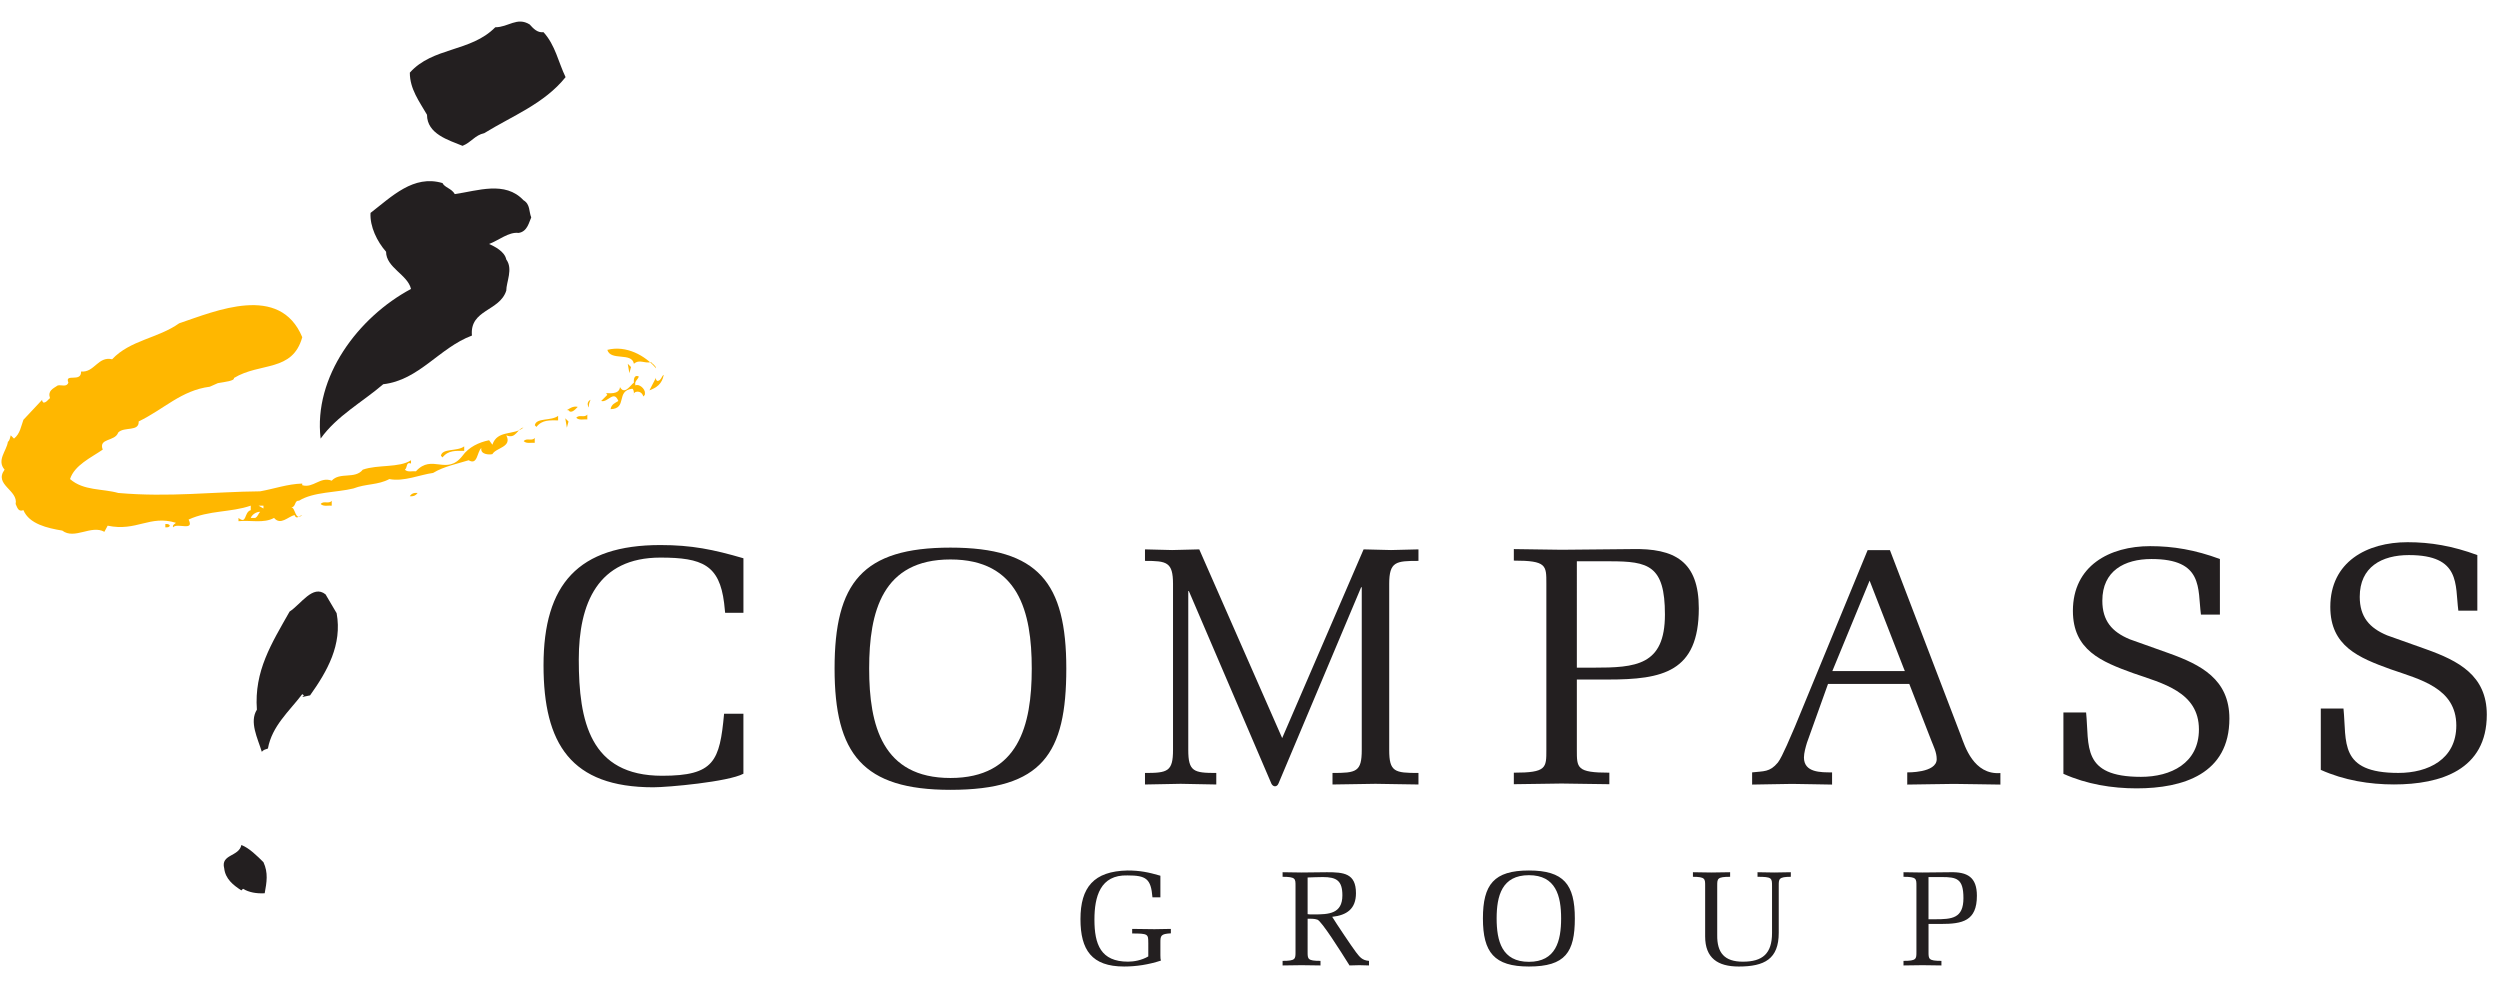 <?xml version="1.0" encoding="utf-8"?>
<!-- Generator: Adobe Illustrator 13.0.2, SVG Export Plug-In  -->
<!DOCTYPE svg PUBLIC "-//W3C//DTD SVG 1.1//EN" "http://www.w3.org/Graphics/SVG/1.1/DTD/svg11.dtd">
<svg version="1.1"
	 xmlns="http://www.w3.org/2000/svg" xmlns:xlink="http://www.w3.org/1999/xlink" xmlns:a="http://ns.adobe.com/AdobeSVGViewerExtensions/3.0/"
	 x="0px" y="0px" width="107px" height="42px" viewBox="-0.064 -0.923 107 42" enable-background="new -0.064 -0.923 107 42"
	 xml:space="preserve">
<defs>
</defs>
<path fill="#231F20" d="M23.198,0.454c0.509,0.56,0.632,1.277,0.945,1.925c-0.91,1.138-2.292,1.663-3.482,2.398
	c-0.402,0.087-0.543,0.385-0.928,0.542c-0.595-0.245-1.521-0.507-1.521-1.33c-0.333-0.577-0.735-1.102-0.735-1.802
	c0.98-1.103,2.607-0.875,3.657-1.943c0.56,0,0.928-0.455,1.47-0.122C22.762,0.297,22.937,0.489,23.198,0.454"/>
<path fill="#231F20" d="M19.401,7.384c0.98-0.14,2.152-0.578,2.94,0.263c0.297,0.175,0.228,0.49,0.332,0.735
	c-0.087,0.174-0.157,0.612-0.542,0.664c-0.42-0.052-0.841,0.315-1.261,0.473c0.228,0.105,0.665,0.315,0.735,0.665
	c0.298,0.403,0,0.963,0,1.33c-0.28,0.892-1.575,0.805-1.47,1.925c-1.4,0.525-2.258,1.907-3.797,2.083
	c-0.894,0.769-1.979,1.347-2.679,2.327c-0.314-2.643,1.61-5.198,3.868-6.405c-0.141-0.613-1.067-0.91-1.067-1.593
	c-0.386-0.437-0.7-1.084-0.665-1.662c0.91-0.7,1.837-1.645,3.08-1.277C18.965,7.104,19.262,7.139,19.401,7.384"/>
<path fill="#FFB700" d="M28.012,14.839c0-0.105-0.141-0.175-0.21-0.263c-0.298,0.071-0.49-0.14-0.735,0.071
	c-0.088-0.508-0.997-0.106-1.137-0.596C26.734,13.842,27.557,14.296,28.012,14.839"/>
<polyline fill="#FFB700" points="26.873,15.049 26.804,14.647 26.944,14.786 26.873,15.049 "/>
<path fill="#FFB700" d="M28.344,15.119c-0.069,0.403-0.332,0.56-0.612,0.665l0.28-0.543c-0.019,0.07,0.018,0.105,0.052,0.141
	C28.238,15.382,28.257,15.154,28.344,15.119"/>
<path fill="#FFB700" d="M27.276,15.189c-0.018,0.122-0.21,0.21-0.14,0.385c0.14-0.088,0.42,0.14,0.402,0.332
	c0.018,0.071-0.035,0.106-0.07,0.14c-0.034-0.14-0.157-0.245-0.332-0.192l-0.07,0.052c-0.017,0.333,0.052-0.157-0.07-0.192
	c-0.717,0.087-0.192,0.857-0.927,0.875c0.034-0.21,0.192-0.263,0.332-0.35c-0.192-0.49-0.455,0.087-0.735,0l0.264-0.262
	l-0.053-0.071c0.069-0.017,0.56,0.088,0.595-0.262c0.192,0.35,0.438-0.07,0.595-0.192C27.05,15.311,27.084,15.101,27.276,15.189"/>
<path fill="#FFB700" d="M25.142,16.519c-0.087-0.122-0.07-0.262,0.07-0.333C25.177,16.274,25.123,16.379,25.142,16.519"/>
<path fill="#FFB700" d="M19.804,18.374c-0.351,0-0.683-0.035-0.927,0.28l-0.07-0.07c0.053-0.332,0.7-0.175,0.997-0.403V18.374"/>
<path fill="#FFB700" d="M17.809,20.176c-0.087,0.123-0.209,0.158-0.332,0.14C17.547,20.194,17.669,20.159,17.809,20.176"/>
<g>
	<g>
		<path fill="#FFB700" d="M14.134,20.719c-0.141-0.017-0.351,0.052-0.473-0.07c0.122-0.158,0.351,0.017,0.473-0.14V20.719"/>
		<g>
			<g>
				<path fill="#FFB700" d="M12.873,13.509c-0.418,1.505-1.805,1.065-2.925,1.747c0.035,0.123-0.39,0.167-0.687,0.219l-0.344,0.153
					c-1.226,0.158-1.959,0.961-3.045,1.486c0.019,0.455-0.611,0.21-0.875,0.473c-0.14,0.402-0.856,0.227-0.664,0.734
					c-0.508,0.35-1.207,0.665-1.399,1.26c0.577,0.508,1.382,0.403,2.063,0.595c2.188,0.193,4.061-0.052,6.073-0.07
					c0.595-0.105,1.172-0.315,1.802-0.332v0.07c0.474,0.14,0.771-0.385,1.261-0.193c0.35-0.385,0.998-0.052,1.331-0.472
					c0.646-0.228,1.557-0.07,2.064-0.403v0.14c-0.228-0.087-0.141,0.176-0.263,0.263c0.122,0.122,0.315,0.052,0.473,0.07
					c0.699-0.77,1.313,0.21,1.994-0.665c0.263-0.368,0.7-0.577,1.138-0.665l0.141,0.192c0.21-0.647,0.927-0.385,1.33-0.735
					c-0.28,0.053-0.315,0.508-0.735,0.333c0.262,0.507-0.438,0.525-0.595,0.805c-0.141,0.035-0.525,0.017-0.473-0.262
					c-0.192,0.174-0.157,0.752-0.543,0.524c-0.437,0.14-1.067,0.263-1.522,0.543c-0.542,0.07-1.259,0.385-1.872,0.262
					c-0.49,0.263-0.998,0.193-1.54,0.403c-0.7,0.175-1.715,0.14-2.328,0.525c-0.21-0.018-0.122,0.28-0.332,0.28
					c0.192,0.017,0.157,0.612,0.472,0.332c-0.14,0.035-0.243,0.21-0.332,0c-0.279,0.071-0.595,0.455-0.875,0.123
					c-0.438,0.245-1.015,0.087-1.522,0.14v-0.14c0.368,0.297,0.228-0.245,0.525-0.333v-0.192c-0.857,0.297-1.785,0.192-2.66,0.595
					c0.263,0.525-0.49,0.122-0.665,0.332c-0.034-0.105,0.07-0.14,0.123-0.192c-1.12-0.35-1.681,0.385-2.923,0.122l-0.14,0.263
					c-0.561-0.315-1.277,0.35-1.803-0.053c-0.63-0.105-1.417-0.28-1.662-0.875c-0.228,0.088-0.263-0.122-0.333-0.262
					c0.122-0.595-0.945-0.823-0.473-1.47c-0.35-0.403,0.088-0.805,0.141-1.19c0.087-0.07,0.087-0.175,0.122-0.28l0.14,0.14
					c0.264-0.21,0.299-0.525,0.403-0.805l0.804-0.858c-0.017,0.053,0.019,0.088,0.054,0.123c0.122,0,0.191-0.123,0.279-0.192
					c-0.104-0.316,0.122-0.403,0.333-0.543c0.157-0.035,0.385,0.087,0.454-0.122c-0.174-0.421,0.562,0.017,0.543-0.473
					c0.577,0.052,0.717-0.665,1.33-0.525c0.771-0.823,1.96-0.893,2.87-1.54C9.164,12.389,11.911,11.199,12.873,13.509
					 M11.212,20.719h-0.21l0.21,0.122V20.719z M10.669,21.244h0.192c0.123-0.07,0.123-0.175,0.21-0.263
					C10.896,20.981,10.722,21.104,10.669,21.244z"/>
			</g>
		</g>
	</g>
</g>
<path fill="#FFB700" d="M7.205,21.576c-0.036,0.088-0.141,0.07-0.193,0.07v-0.14C7.064,21.506,7.169,21.489,7.205,21.576"/>
<path fill="#FFB700" d="M24.664,16.491c-0.105,0.105-0.28,0.315-0.402,0.14h-0.07C24.297,16.579,24.453,16.439,24.664,16.491"/>
<path fill="#231F20" d="M14.344,25.322c0.246,1.347-0.402,2.484-1.137,3.517l-0.334,0.07l0.071-0.07l-0.071-0.052
	c-0.576,0.752-1.295,1.365-1.47,2.327c-0.104,0.035-0.191,0.052-0.262,0.14c-0.175-0.578-0.543-1.277-0.21-1.802
	c-0.122-1.663,0.63-2.835,1.4-4.2c0.489-0.316,0.996-1.173,1.539-0.736L14.344,25.322"/>
<path fill="#231F20" d="M11.212,35.979c0.21,0.455,0.14,0.858,0.053,1.33c-0.351,0.018-0.666-0.035-0.928-0.192l-0.07,0.069
	c-0.351-0.227-0.683-0.489-0.735-0.944c-0.158-0.613,0.63-0.49,0.735-0.998C10.599,35.367,10.948,35.717,11.212,35.979"/>
<path fill="#231F20" d="M31.754,29.626v2.567c-0.653,0.348-3.234,0.58-3.857,0.58c-3.523,0-4.698-1.856-4.698-5.22
	c0-3.48,1.493-5.148,5.003-5.148c1.333,0,2.262,0.189,3.553,0.566v2.335h-0.783l-0.044-0.421c-0.203-1.624-0.929-1.943-2.726-1.943
	c-2.683,0-3.494,1.957-3.494,4.364c0,2.639,0.479,4.974,3.566,4.974c2.233,0,2.465-0.624,2.653-2.654H31.754"/>
<path fill="#231F20" d="M35.656,27.691c0-3.668,1.189-5.176,4.959-5.176c3.771,0,4.959,1.508,4.959,5.176
	c0,3.64-1.015,5.191-4.959,5.191C36.86,32.882,35.656,31.345,35.656,27.691 M37.136,27.691c0,2.436,0.565,4.684,3.479,4.684
	s3.48-2.248,3.48-4.684c0-2.437-0.566-4.669-3.48-4.669S37.136,25.255,37.136,27.691z"/>
<path fill="#231F20" d="M58.218,24.213h-0.026l-3.536,8.396c-0.064,0.16-0.222,0.16-0.301,0.015l-3.536-8.25h-0.025v6.8
	c0,0.928,0.234,0.986,1.199,0.986v0.493c-0.508-0.014-1.017-0.014-1.525-0.029c-0.51,0.015-1.019,0.015-1.527,0.029v-0.493
	c0.966,0,1.2-0.058,1.2-0.986v-7.105c0-0.942-0.274-0.986-1.2-0.986v-0.493c0.393,0.015,0.771,0.015,1.162,0.029
	c0.391-0.014,0.77-0.014,1.161-0.029l3.549,8.077l3.485-8.077c0.391,0.015,0.783,0.015,1.174,0.029
	c0.392-0.014,0.783-0.014,1.174-0.029v0.493c-0.965,0-1.252,0.029-1.252,0.986v7.105c0,0.943,0.235,0.986,1.252,0.986v0.493
	c-0.613-0.014-1.226-0.014-1.839-0.029c-0.614,0.015-1.228,0.015-1.84,0.029v-0.493c1.017,0,1.252-0.043,1.252-0.986V24.213"/>
<path fill="#231F20" d="M67.425,31.162c0,0.783-0.016,0.986,1.391,0.986v0.493c-0.681-0.014-1.362-0.014-2.044-0.029
	c-0.681,0.015-1.363,0.015-2.044,0.029v-0.493c1.406,0,1.392-0.203,1.392-0.986v-7.105c0-0.783,0.015-0.986-1.392-0.986v-0.493
	c0.681,0.015,1.363,0.015,2.044,0.029c1.001-0.014,2.001-0.014,3.002-0.029c1.841-0.043,2.871,0.522,2.871,2.538
	c0,2.726-1.552,3.045-3.886,3.045h-1.334V31.162 M67.425,27.653h0.71c1.813,0,3.06-0.087,3.06-2.276c0-2.103-0.711-2.277-2.35-2.277
	h-1.42V27.653z"/>
<path fill="#231F20" d="M80.825,22.623l3.046,7.96c0.158,0.421,0.535,1.668,1.682,1.581v0.493c-0.667-0.015-1.32-0.015-1.986-0.029
	c-0.667,0.014-1.334,0.014-2.001,0.029v-0.522c0,0,1.261,0.029,1.261-0.566c0-0.29-0.13-0.536-0.231-0.797l-0.942-2.422h-3.479
	l-0.899,2.509c-0.058,0.188-0.131,0.449-0.131,0.638c0,0.652,0.725,0.638,1.204,0.638v0.522c-0.566-0.015-1.146-0.015-1.712-0.029
	c-0.565,0.014-1.146,0.014-1.71,0.029v-0.522c0.491-0.058,0.754,0,1.102-0.421c0.188-0.232,0.595-1.232,0.724-1.522l3.118-7.569
	H80.825 M81.405,27.654l-1.45-3.726l-1.595,3.871h3.104L81.405,27.654z"/>
<path fill="#231F20" d="M92.759,27.034c1.377,0.493,2.595,1.116,2.595,2.798c0,2.364-1.971,2.987-3.972,2.987
	c-1.045,0-2.132-0.174-3.132-0.623v-2.625h0.971c0.145,1.421-0.217,2.755,2.349,2.755c1.276,0,2.48-0.58,2.48-2.03
	c0-1.61-1.567-1.972-2.813-2.407c-1.363-0.493-2.581-0.986-2.581-2.668c0-1.928,1.566-2.769,3.307-2.769
	c0.985,0,1.928,0.159,2.985,0.551v2.378h-0.812c-0.145-1.117,0.117-2.378-2.116-2.378c-1.16,0-2.104,0.507-2.104,1.783
	c0,0.856,0.406,1.334,1.176,1.653L92.759,27.034"/>
<path fill="#231F20" d="M103.775,26.865c1.378,0.493,2.596,1.117,2.596,2.799c0,2.363-1.972,2.987-3.973,2.987
	c-1.045,0-2.132-0.174-3.132-0.624v-2.624h0.971c0.146,1.421-0.217,2.755,2.35,2.755c1.275,0,2.479-0.58,2.479-2.03
	c0-1.61-1.565-1.972-2.812-2.407c-1.364-0.493-2.581-0.986-2.581-2.668c0-1.929,1.564-2.77,3.306-2.77
	c0.986,0,1.928,0.16,2.987,0.551v2.378h-0.813c-0.145-1.116,0.116-2.378-2.117-2.378c-1.161,0-2.103,0.508-2.103,1.784
	c0,0.855,0.406,1.334,1.175,1.653L103.775,26.865"/>
<path fill="#231F20" d="M49.082,39.427c0-0.368-0.006-0.397-0.689-0.397v-0.196c0.414,0.006,0.684,0.006,0.954,0.012
	c0.271-0.006,0.541-0.006,0.702-0.012v0.19c-0.438,0.022-0.448,0.104-0.448,0.403v0.534c0,0.115,0.005,0.173,0.022,0.23
	c-0.529,0.172-1.053,0.253-1.575,0.253c-1.386,0-1.868-0.707-1.868-2.029c0-1.357,0.568-2.052,2.012-2.081
	c0.529,0,0.897,0.074,1.409,0.224v0.925h-0.34c-0.063-0.799-0.271-0.938-1.069-0.938c-1.167-0.034-1.414,0.909-1.414,1.892
	c0,1.063,0.271,1.799,1.438,1.799c0.247,0,0.581-0.057,0.867-0.224V39.427"/>
<path fill="#231F20" d="M55.902,39.812c0,0.31-0.006,0.39,0.551,0.39v0.196c-0.27-0.006-0.539-0.006-0.81-0.011
	c-0.271,0.005-0.541,0.005-0.812,0.011v-0.196c0.559,0,0.553-0.08,0.553-0.39v-2.817c0-0.311,0.006-0.391-0.553-0.391v-0.196
	c0.271,0.006,0.541,0.006,0.812,0.012c0.126,0,0.81-0.012,1.086-0.012c0.719,0,1.242,0.046,1.242,0.897
	c0,0.673-0.392,0.943-1.017,1.012c0.172,0.282,0.85,1.293,1.017,1.512c0.155,0.195,0.253,0.351,0.558,0.373v0.196
	c-0.138-0.006-0.275-0.006-0.414-0.011c-0.138,0.005-0.281,0.005-0.42,0.011c-0.391-0.627-1.195-1.897-1.374-1.96
	c-0.138-0.046-0.275-0.04-0.419-0.04V39.812 M55.902,38.202c0.091,0.017,0.185,0.012,0.275,0.012c0.627,0,1.213-0.023,1.213-0.817
	c0-0.626-0.247-0.782-0.839-0.782c-0.22,0-0.431,0.012-0.649,0.018V38.202z"/>
<path fill="#231F20" d="M63.405,38.386c0-1.455,0.473-2.052,1.968-2.052c1.493,0,1.966,0.597,1.966,2.052
	c0,1.443-0.403,2.058-1.966,2.058C63.884,40.444,63.405,39.835,63.405,38.386 M63.992,38.386c0,0.966,0.225,1.857,1.381,1.857
	c1.154,0,1.379-0.891,1.379-1.857c0-0.966-0.225-1.851-1.379-1.851C64.217,36.535,63.992,37.42,63.992,38.386z"/>
<path fill="#231F20" d="M73.433,39.093c-0.011,0.765,0.31,1.144,1.098,1.144c0.845,0,1.248-0.345,1.248-1.23v-2.012
	c0-0.34-0.006-0.391-0.621-0.391v-0.196c0.236,0.006,0.478,0.006,0.712,0.012c0.236-0.006,0.479-0.006,0.713-0.012v0.196
	c-0.527,0-0.517,0.098-0.517,0.391v2.006c0,1.121-0.608,1.443-1.713,1.443c-0.897,0-1.437-0.362-1.437-1.288v-2.161
	c0-0.299,0.011-0.391-0.523-0.391v-0.196c0.241,0.006,0.511,0.006,0.782,0.012c0.27-0.006,0.54-0.006,0.81-0.012v0.196
	c-0.558,0-0.552,0.08-0.552,0.391V39.093"/>
<path fill="#231F20" d="M82.477,39.812c0,0.31-0.006,0.39,0.552,0.39v0.196c-0.27-0.006-0.541-0.006-0.811-0.011
	c-0.271,0.005-0.54,0.005-0.812,0.011v-0.196c0.559,0,0.553-0.08,0.553-0.39v-2.817c0-0.311,0.006-0.391-0.553-0.391v-0.196
	c0.271,0.006,0.541,0.006,0.812,0.012c0.396-0.006,0.793-0.006,1.189-0.012c0.73-0.017,1.14,0.207,1.14,1.007
	c0,1.08-0.616,1.207-1.541,1.207h-0.529V39.812 M82.477,38.421h0.282c0.718,0,1.212-0.035,1.212-0.903
	c0-0.834-0.281-0.903-0.932-0.903h-0.563V38.421z"/>
<path fill="#FFB700" d="M22.823,18.029c-0.14-0.018-0.35,0.052-0.472-0.07c0.122-0.158,0.35,0.017,0.472-0.14V18.029"/>
<path fill="#FFB700" d="M23.823,17.069c-0.35,0-0.682-0.035-0.927,0.28l-0.07-0.07c0.053-0.333,0.7-0.175,0.997-0.403V17.069"/>
<path fill="#FFB700" d="M25.073,17.029c-0.14-0.018-0.35,0.052-0.472-0.07c0.122-0.158,0.35,0.017,0.472-0.14V17.029"/>
<polyline fill="#FFB700" points="24.198,17.381 24.129,16.979 24.269,17.119 24.198,17.381 "/>
</svg>
